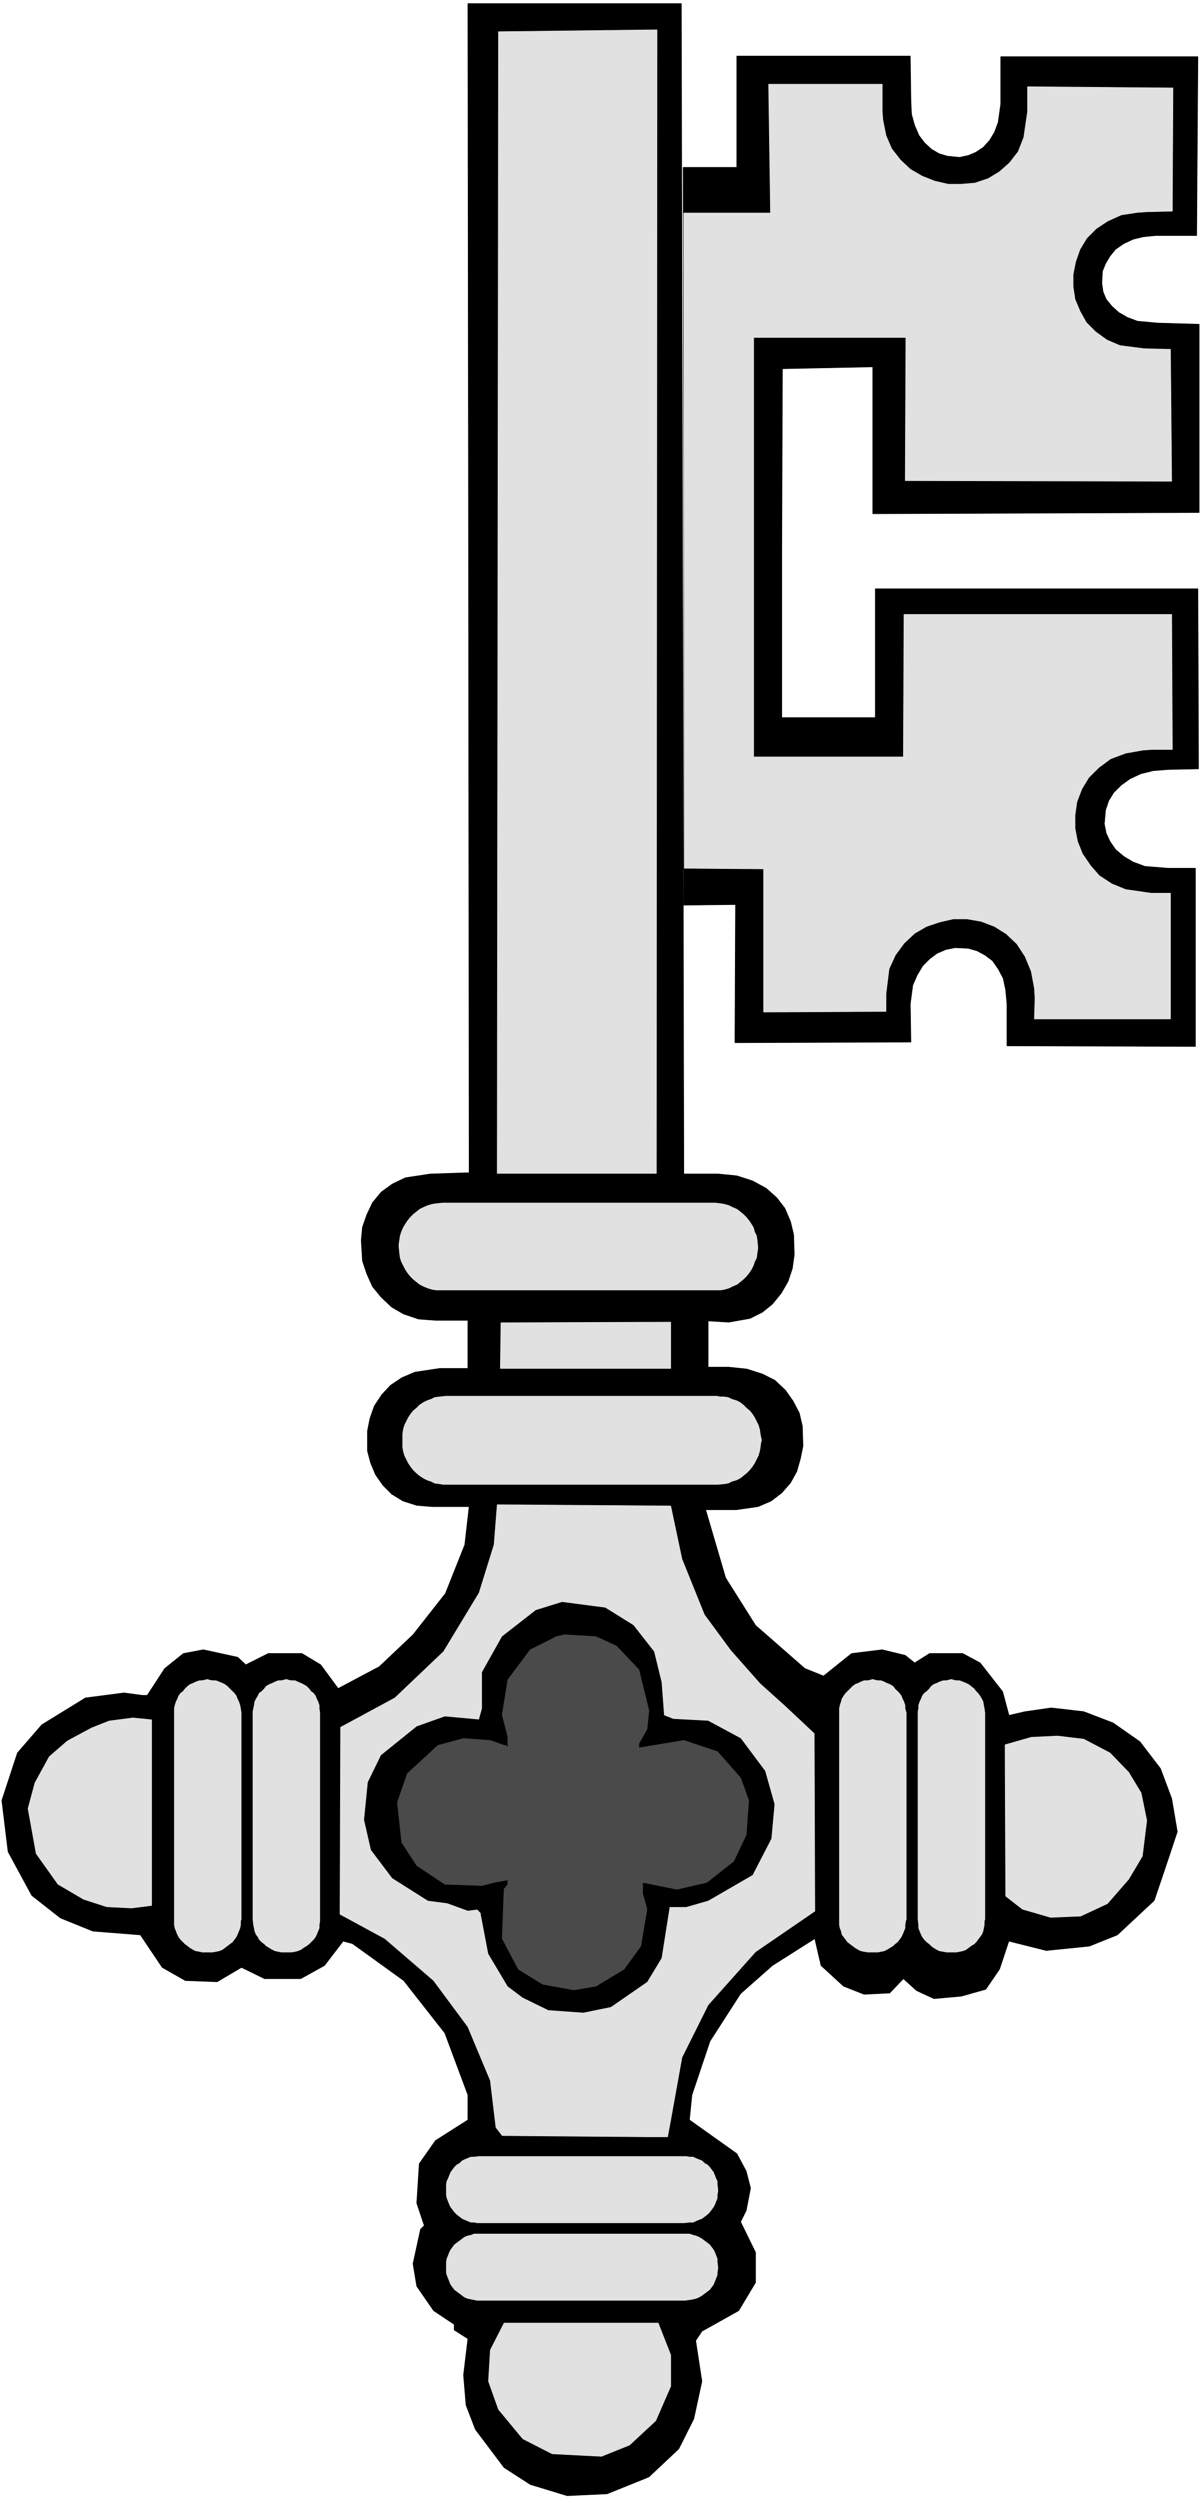 <svg width="1917.281" height="3989.578" viewBox="0 0 1437.961 2992.184" xmlns="http://www.w3.org/2000/svg"><rect x="0" y="0" width="1437.961" height="2992.184" fill="#808080" stroke="none"/><defs><clipPath id="a"><path d="M0 0h1437.96v2993H0Zm0 0"/></clipPath><clipPath id="b"><path d="M0 0h1437.96v2992H0Zm0 0"/></clipPath></defs><g clip-path="url(#a)"><path style="fill:#fff;fill-opacity:1;fill-rule:nonzero;stroke:none" d="M0 2992.184h1437.96V-.961H0Zm0 0"/></g><g clip-path="url(#b)"><path style="fill:#fff;fill-opacity:1;fill-rule:evenodd;stroke:#fff;stroke-width:.14;stroke-linecap:square;stroke-linejoin:bevel;stroke-miterlimit:10;stroke-opacity:1" d="M0 .64h276v574.22H0Zm0 0" transform="matrix(5.21 0 0 -5.21 0 2994.79)"/></g><path style="fill:#000;fill-opacity:1;fill-rule:evenodd;stroke:#000;stroke-width:.14;stroke-linecap:square;stroke-linejoin:bevel;stroke-miterlimit:10;stroke-opacity:1" d="M179.65 448.18h-22.51l-.14 88.18h12.33v25.57h39.86l.14-10.2.14-3.16.72-2.58 1-2.3 1.3-1.72 1.57-1.44 1.72-1.01 1.87-.57 2.86-.29 2.01.43 1.72.72 1.72 1.15 1.44 1.58 1.14 1.87.86 2.3.58 4.16v10.92h45.3l-.28-41.08h-9.47l-2.86-.29-2.3-.57-2.15-1.01-1.86-1.29-1.29-1.58-1.01-1.72-.71-1.73-.15-2.73.29-2.01.72-1.72 1.29-1.58 1.58-1.44 2-1.15 2.3-.86 4.58-.43 9.61-.28v-43.24l-74.99-.28v33.75l-20.78-.43zm-22.8 0h-49.17l-.15 125.81h49.04zm-49.17 0h49.17l.29-143.05h7.89l4.3-.43 3.58-1.15 3.16-1.72 2.43-2.16 1.87-2.44 1.29-3.02.72-3.01.14-4.6-.43-3.16-1-3.01-1.58-2.73-2.01-2.45-2.29-1.86-2.87-1.44-4.88-.86-4.73.29v-10.63h4.73l4.16-.43 3.59-1.15 2.86-1.44 2.44-2.3 1.72-2.44 1.44-2.73.71-3.01.15-4.6-.58-2.87-.86-3.02-1.43-2.58-2.01-2.3-2.44-1.87-3.01-1.29-5.01-.72h-7.03l4.59-15.65 6.88-10.92 11.33-9.91 4.3-1.72 6.45 5.17 7.03.86 5.3-1.29 2.15-1.73 3.44 2.16h7.6l4.02-2.16 5.16-6.6 1.43-5.32v-.14l3.73.86 6.02.86 7.46-.86 6.73-2.58 6.17-4.31 4.73-6.18 2.58-6.89 1.29-7.61-2.15-6.47-3.15-9.33-8.46-7.9-6.45-2.59-9.9-1-8.6 2.15-2.15-6.46-3.15-4.6-5.6-1.58-6.3-.57-4.02 1.86-3.01 2.73-3.15-3.3-5.88-.29-4.73 1.87-5.17 4.74-1.43 6.18-9.75-6.18-7.31-6.46-7.03-10.92-4.15-12.35-.58-5.75 10.9-7.75 2.15-4.02 1-3.88-1-5.17-1.29-2.59 3.44-7.03v-6.9l-3.87-6.46-8.46-4.74-1.43-2.16 1.43-9.33-1.86-8.62-3.45-6.89-6.88-6.47-9.6-3.87-9.18-.43-8.46 2.58-6.02 3.88-6.6 8.76-2.15 5.6-.57 6.9 1 8.33-3.15 2.01v1.29l-4.73 3.16-3.87 5.6-.86 5.17 1.72 7.9.86.86-1.72 5.17.57 9.05 3.73 5.31 7.45 4.74v5.75l-5.3 14.22-9.46 12.06-11.76 8.48-2.15.57-4.3-5.6-5.45-3.02h-8.32l-5.3 2.59-5.59-3.3-7.32.28-5.3 3.02-5.02 7.47-10.9.86-7.45 3.01-6.6 5.18-5.45 10.05-1.43 11.78 3.58 10.91 5.6 6.47 10.03 6.17 8.89 1.15 4.16-.57h1.15l4.01 6.17 4.3 3.45 4.59.86 7.89-1.72 1.86-1.73 5.16 2.59h7.74l4.31-2.59 4.01-5.45 9.46 5.02 7.75 7.33 7.45 9.48 4.45 11.2 1 8.76h-8.46l-3.58.29-3.16 1-2.58 1.58-2.01 2.01-1.72 2.45-1.14 2.72-.72 2.73v4.6l.57 2.87 1.01 2.87 1.72 2.59 2 2.15 2.58 1.73 3.02 1.29 5.73.86h6.45v11.06h-7.45l-3.87.29-3.44 1.15-2.73 1.58-2.44 2.29-2 2.45-1.29 2.87-1.01 3.01-.28 4.74.28 3.02 1.01 2.87 1.29 2.73 2 2.44 2.58 1.87 3.02 1.44 5.73.86 8.89.29zm0 0" transform="matrix(5.21 0 0 -5.21 0 2994.79)"/><path style="fill:#000;fill-opacity:1;fill-rule:evenodd;stroke:#000;stroke-width:.14;stroke-linecap:square;stroke-linejoin:bevel;stroke-miterlimit:10;stroke-opacity:1" d="M157.14 448.18h22.51v-38.21h21.51v29.59h74.12l.15-41.36-7.03-.15-3.44-.28-2.87-.72-2.43-1.15-2.01-1.44-1.72-1.72-1.15-1.87-.72-2.15-.28-3.16.43-2.16.86-1.86 1.29-1.87 1.86-1.58 2.15-1.29 2.73-1.01 5.3-.43h6.31v-40.93l-43.3.14v9.62l-.29 3.16-.57 2.73-1.15 2.16-1.29 1.86-1.72 1.3-1.86 1-2.01.58-3.01.14-2.15-.43-2.01-.86-1.72-1.29-1.58-1.58-1.29-2.16-1-2.3-.57-4.31.14-8.76-40.43-.14.14 31.74-11.9-.14zm0 0" transform="matrix(5.21 0 0 -5.21 0 2994.79)"/><path style="fill:#e1e1e1;fill-opacity:1;fill-rule:evenodd;stroke:#e1e1e1;stroke-width:.14;stroke-linecap:square;stroke-linejoin:bevel;stroke-miterlimit:10;stroke-opacity:1" d="M150.83 305.27h-36.56l.29 262.26 36.42.43zm51.91 244.02.14-2.01.72-3.59 1.29-3.02 2-2.58 2.3-2.16 2.72-1.58 2.87-1.14 3.15-.72h3.01l3.16.28 3.01 1.01 2.58 1.58 2.29 2.01 2.01 2.59 1.29 3.3.86 5.89v5.74l33.41-.28-.14-28.3-5.88-.14-2.15-.15-3.73-.57-3.16-1.44-2.58-1.72-2.15-2.15-1.57-2.59-1.01-2.87-.57-2.87v-2.88l.43-2.87 1.15-2.73 1.43-2.58 2.15-2.16 2.58-1.87 3.01-1.29 5.59-.72 6.03-.14.28-30.3-61.22.14.14 32.89H173.2v-96.37h34.41l.14 32.74h61.51l.15-31.02h-4.59l-2.15-.14-4.02-.72-3.44-1.29-2.72-2.02-2.3-2.29-1.57-2.59-1.15-3.01-.43-3.02v-3.02l.57-3.01 1.15-2.88 1.86-2.72 2.01-2.3 2.87-1.87 3.15-1.29 5.88-.86h4.45v-28.87h-31.26l.14 4.74-.14 2.3-.72 3.87-1.43 3.45-1.87 2.87-2.43 2.3-2.73 1.72-3.01 1.15-3.3.58h-3.15l-3.15-.72-3.01-1.01-2.73-1.58-2.44-2.29-2-2.73-1.44-3.16-.71-5.75v-4.02l-28.11-.14v32.89l-18.21.14-.14 150.52h19.93l-.43 29.59h26.1zm-48.61-278.2v-10.63h-39.14l.14 10.49zm2.58-54.43 5.16-12.79 6.02-8.18 6.74-7.62 5.74-5.17 6.74-6.32.14-40.79-13.62-9.33-10.9-12.21-6.02-12.06-2.58-14.37-.72-3.87h-4.3l-33.69.28-1.44 1.87-1.29 10.77-5.16 12.35-7.88 10.63-11.19 9.63-10.32 5.6.14 42.94 12.48 6.75 11.18 10.63 8.17 13.5 3.44 11.06.72 9.19 39.86-.29zm0 0" transform="matrix(5.21 0 0 -5.21 0 2994.79)"/><path style="fill:#000;fill-opacity:1;fill-rule:evenodd;stroke:#000;stroke-width:.14;stroke-linecap:square;stroke-linejoin:bevel;stroke-miterlimit:10;stroke-opacity:1" d="m152.55 180.75 2.15-.86 8.03-.43 7.46-4.02 5.59-7.47 2.15-7.62-.72-7.89-4.3-8.33-10.18-5.89-5.02-1.44h-3.87l-1.86-11.78-3.3-5.45-8.31-5.75-6.31-1.29-8.03.57-5.88 2.87-3.44 2.59-4.45 7.47-1.72 9.05v.28l-.86.87-2.15-.29-4.73 1.72-4.44.58-8.18 5.17-4.87 6.46-1.58 6.89.86 8.62 3.01 6.18 8.18 6.6 6.45 2.3 7.88-.72.72 2.59v8.33l4.59 8.19 7.74 6.03 6.02 1.87 9.9-1.3 6.45-4.02 4.73-6.03 1.72-7.04zm0 0" transform="matrix(5.21 0 0 -5.21 0 2994.79)"/><path style="fill:#4a4a4a;fill-opacity:1;fill-rule:evenodd;stroke:#4a4a4a;stroke-width:.14;stroke-linecap:square;stroke-linejoin:bevel;stroke-miterlimit:10;stroke-opacity:1" d="m141.66 196.69 5.16-5.46 2.29-9.33-.43-4.31-1.86-3.3v-1.01l10.32 1.72 7.74-2.58 5.31-6.03 1.86-5.17-.57-7.9-2.87-6.04-6.16-4.88-6.89-1.58-7.88 1.58v-2.58l1-3.59-1.43-8.48-3.87-5.31-6.45-3.88-5.02-.86-7.17 1.29-5.59 3.45-3.73 7.04.43 11.34.86 1.15v1.01l-3.16-.58-2.72-.72-8.6.29-6.45 4.31-3.45 5.31-1 9.2 2.3 6.6 7.02 6.47 5.88 1.58 6.16-.44 3.16-1.14h.43l.43-.58v2.59l-1.29 5.02 1.29 8.05 5.16 6.89 6.02 3.02 1.87.43 7.17-.43zm0 0" transform="matrix(5.21 0 0 -5.21 0 2994.79)"/><path style="fill:#e1e1e1;fill-opacity:1;fill-rule:evenodd;stroke:#e1e1e1;stroke-width:.14;stroke-linecap:square;stroke-linejoin:bevel;stroke-miterlimit:10;stroke-opacity:1" d="M34.84 179.74v-42.65l-4.59-.58-5.73.29-5.31 1.72-5.88 3.45-5.01 7.04-1.87 10.34 1.58 5.89 3.3 6.03 4.15 3.59 5.6 3.02 4.01 1.58 5.45.71zm220.23-7.61 4.3-4.45 2.87-4.74 1.29-6.32-1.01-8.19-3.15-5.31-4.88-5.6-6.16-2.87-6.88-.29-6.45 1.87-3.88 3.01-.14 34.76 6.02 1.72 6.02.29 6.03-.72zM151.26 41.15l2.87-7.33v-7.18l-3.44-7.9-6.02-5.6-6.45-2.59-11.33.58-6.74 3.45-5.59 6.75-2.3 6.46.43 7.18 3.16 6.18zM101.8 298.38h62.65l1.15-.15.86-.14 1-.29.86-.43 1.01-.43.72-.57.71-.58.72-.72.57-.71.58-.86.43-.72.28-1.01.43-.86.15-1.01.14-1.43v-.58l-.14-.86-.15-1.15-.43-.86-.28-.86-.43-.86-.58-.86-.57-.72-.72-.72-.71-.57-.72-.58-1.01-.43-.86-.43-1-.29-.86-.14h-65.38l-.86.14-1 .29-1.01.43-.86.43-.71.58-.72.57-.72.72-.57.72-.57.86-.43.86-.44.86-.28.86-.15 1.15-.14 1.44v.43l.14 1 .15 1.01.28.86.44 1.01.43.72.57.86.57.71.72.72.72.58.71.57.86.43 1.01.43 1 .29.86.14zm0 0" transform="matrix(5.21 0 0 -5.21 0 2994.79)"/><path style="fill:none;stroke:#e1e1e1;stroke-width:.29;stroke-linecap:square;stroke-linejoin:bevel;stroke-miterlimit:10;stroke-opacity:1" d="M101.8 298.38h62.65l1.15-.15.86-.14 1-.29.86-.43 1.01-.43.72-.57.71-.58.72-.72.57-.71.58-.86.43-.72.28-1.01.43-.86.15-1.01.14-1.43v-.58l-.14-.86-.15-1.15-.43-.86-.28-.86-.43-.86-.58-.86-.57-.72-.72-.72-.71-.57-.72-.58-1.01-.43-.86-.43-1-.29-.86-.14h-65.38l-.86.14-1 .29-1.01.43-.86.43-.71.58-.72.57-.72.72-.57.72-.57.86-.43.86-.44.86-.28.86-.15 1.15-.14 1.44v.43l.14 1 .15 1.01.28.86.44 1.01.43.72.57.86.57.71.72.72.72.58.71.57.86.43 1.01.43 1 .29.86.14zm0 0" transform="matrix(5.21 0 0 -5.21 0 2994.79)"/><path style="fill:#e1e1e1;fill-opacity:1;fill-rule:evenodd;stroke:#e1e1e1;stroke-width:.14;stroke-linecap:square;stroke-linejoin:bevel;stroke-miterlimit:10;stroke-opacity:1" d="M110.11 79.35h47.6l.72-.14h.86l.58-.29.71-.29.72-.29.57-.57.58-.29.57-.57.43-.58.43-.57.29-.72.28-.72.29-.57v-.72l.14-1.15v-.43l-.14-.86v-.72l-.29-.72-.28-.72-.29-.57-.43-.57-.43-.58-.57-.57-.58-.43-.57-.44-.72-.28-.71-.29-.58-.29h-.86l-1.15-.14h-47.6l-.71.14h-.72l-.72.29-.71.29-.58.28-.57.44-.57.43-.58.57-.43.58-.43.57-.29.57-.28.72-.29.72-.14.72v2.44l.14.72.29.57.28.72.29.72.43.57.43.58.58.57.57.29.57.57.58.29.71.29.72.29h.72zm0 0" transform="matrix(5.21 0 0 -5.21 0 2994.79)"/><path style="fill:none;stroke:#e1e1e1;stroke-width:.29;stroke-linecap:square;stroke-linejoin:bevel;stroke-miterlimit:10;stroke-opacity:1" d="M110.11 79.35h47.6l.72-.14h.86l.58-.29.71-.29.72-.29.57-.57.58-.29.57-.57.43-.58.43-.57.29-.72.28-.72.29-.57v-.72l.14-1.15v-.43l-.14-.86v-.72l-.29-.72-.28-.72-.29-.57-.43-.57-.43-.58-.57-.57-.58-.43-.57-.44-.72-.28-.71-.29-.58-.29h-.86l-1.15-.14h-47.6l-.71.14h-.72l-.72.29-.71.29-.58.28-.57.44-.57.43-.58.57-.43.58-.43.57-.29.57-.28.72-.29.72-.14.72v2.44l.14.72.29.57.28.72.29.72.43.57.43.58.58.57.57.29.57.57.58.29.71.29.72.29h.72zm0 0" transform="matrix(5.21 0 0 -5.21 0 2994.79)"/><path style="fill:#e1e1e1;fill-opacity:1;fill-rule:evenodd;stroke:#e1e1e1;stroke-width:.14;stroke-linecap:square;stroke-linejoin:bevel;stroke-miterlimit:10;stroke-opacity:1" d="M58.21 133.93v47.68l.14.72.15.72.14.86.29.57.43.72.28.58.58.43.57.57.43.58.72.43.72.28.57.29.72.29h.71l1.15.29.43-.15.72-.14h.86l.57-.29.72-.29.57-.28.72-.43.57-.58.43-.57.58-.43.43-.58.28-.72.29-.57.29-.86v-.72l.14-1.01V133.5l-.14-.86v-.72l-.58-1.44-.28-.57-.43-.58-.58-.57-.43-.43-.57-.43-.72-.44-.57-.43-.72-.28-.57-.15-.86-.14h-2.3l-.71.14-.72.15-.57.28-.72.43-.72.44-.43.43-.57.43-.58.57-.28.58-.43.57-.29.72-.14.72-.15.72zm0 0" transform="matrix(5.21 0 0 -5.21 0 2994.79)"/><path style="fill:none;stroke:#e1e1e1;stroke-width:.29;stroke-linecap:square;stroke-linejoin:bevel;stroke-miterlimit:10;stroke-opacity:1" d="M58.21 133.93v47.68l.14.72.15.72.14.86.29.57.43.72.28.58.58.43.57.57.43.58.72.43.72.28.57.29.72.29h.71l1.15.29.43-.15.72-.14h.86l.57-.29.72-.29.57-.28.72-.43.57-.58.43-.57.58-.43.43-.58.28-.72.29-.57.29-.86v-.72l.14-1.01V133.5l-.14-.86v-.72l-.58-1.44-.28-.57-.43-.58-.58-.57-.43-.43-.57-.43-.72-.44-.57-.43-.72-.28-.57-.15-.86-.14h-2.3l-.71.14-.72.15-.57.28-.72.43-.72.44-.43.43-.57.43-.58.57-.28.58-.43.57-.29.72-.14.72-.15.72zm0 0" transform="matrix(5.21 0 0 -5.21 0 2994.79)"/><path style="fill:#e1e1e1;fill-opacity:1;fill-rule:evenodd;stroke:#e1e1e1;stroke-width:.14;stroke-linecap:square;stroke-linejoin:bevel;stroke-miterlimit:10;stroke-opacity:1" d="M192.99 133.93v48.4l.14.72.29.86.14.57.43.72.43.58 1.58 1.58.57.43.72.28.57.29.72.29h.86l1.14.29.43-.15.72-.14h.72l.72-.29.57-.29.72-.28.71-.43.43-.58.58-.57.43-.43.43-.58.28-.72.29-.57.29-.86v-.72l.28-1.01v-47.39l-.14-.43-.14-.86v-.72l-.58-1.44-.28-.57-.43-.58-.43-.57-.58-.43-.43-.43-.71-.44-.72-.43-.57-.28-.72-.15-.72-.14h-2.29l-.86.14-.72.15-.57.28-.72.43-.57.44-.58.43-.57.43-.43.57-.43.58-.43.57-.14.72-.29.72-.14.72zm0 0" transform="matrix(5.21 0 0 -5.21 0 2994.79)"/><path style="fill:none;stroke:#e1e1e1;stroke-width:.29;stroke-linecap:square;stroke-linejoin:bevel;stroke-miterlimit:10;stroke-opacity:1" d="M192.99 133.93v48.4l.14.72.29.86.14.57.43.72.43.58 1.58 1.58.57.43.72.28.57.29.72.29h.86l1.14.29.43-.15.72-.14h.72l.72-.29.57-.29.72-.28.71-.43.43-.58.58-.57.43-.43.43-.58.28-.72.29-.57.29-.86v-.72l.28-1.01v-47.39l-.14-.43-.14-.86v-.72l-.58-1.44-.28-.57-.43-.58-.43-.57-.58-.43-.43-.43-.71-.44-.72-.43-.57-.28-.72-.15-.72-.14h-2.29l-.86.14-.72.15-.57.28-.72.43-.57.44-.58.43-.57.43-.43.57-.43.58-.43.57-.14.72-.29.72-.14.72zm0 0" transform="matrix(5.21 0 0 -5.21 0 2994.79)"/><path style="fill:#e1e1e1;fill-opacity:1;fill-rule:evenodd;stroke:#e1e1e1;stroke-width:.14;stroke-linecap:square;stroke-linejoin:bevel;stroke-miterlimit:10;stroke-opacity:1" d="M211.05 133.93v47.68l.14.72v.72l.29.86.29.57.28.72.44.58.57.43.57.57.43.58.58.43.71.28.58.29.86.29h.71l1.15.29.43-.15.72-.14h.71l.72-.29.72-.29.57-.28.57-.43.72-.58.43-.57.43-.43.43-.58.43-.72.29-.57.14-.86.15-.72.14-1.01v-47.39l-.14-.43v-.86l-.15-.72-.14-.72-.29-.72-.43-.57-.43-.58-.43-.57-.43-.43-.72-.43-.57-.44-.57-.43-.72-.28-.72-.15-.71-.14h-2.3l-.71.14-.86.15-.58.28-.71.43-.58.44-.43.43-.57.43-.57.57-.44.58-.28.57-.29.72-.29.72v.72zm0 0" transform="matrix(5.21 0 0 -5.21 0 2994.79)"/><path style="fill:none;stroke:#e1e1e1;stroke-width:.29;stroke-linecap:square;stroke-linejoin:bevel;stroke-miterlimit:10;stroke-opacity:1" d="M211.05 133.93v47.68l.14.72v.72l.29.86.29.57.28.72.44.58.57.43.57.57.43.58.58.43.71.28.58.29.86.29h.71l1.15.29.43-.15.72-.14h.71l.72-.29.72-.29.57-.28.57-.43.72-.58.43-.57.43-.43.43-.58.43-.72.29-.57.14-.86.15-.72.14-1.01v-47.39l-.14-.43v-.86l-.15-.72-.14-.72-.29-.72-.43-.57-.43-.58-.43-.57-.43-.43-.72-.43-.57-.44-.57-.43-.72-.28-.72-.15-.71-.14h-2.3l-.71.14-.86.15-.58.28-.71.43-.58.44-.43.43-.57.43-.57.57-.44.58-.28.57-.29.72-.29.72v.72zm0 0" transform="matrix(5.21 0 0 -5.21 0 2994.79)"/><path style="fill:#e1e1e1;fill-opacity:1;fill-rule:evenodd;stroke:#e1e1e1;stroke-width:.14;stroke-linecap:square;stroke-linejoin:bevel;stroke-miterlimit:10;stroke-opacity:1" d="M40.15 133.93v48.4l.14.72.29.86.28.57.29.72.43.58.57.43.43.57.58.58.57.43.72.28.57.29.86.29h.57l1.29.29.29-.15.86-.14h.72l.72-.29.71-.29.58-.28.57-.43.57-.58.58-.57.43-.43.43-.58.28-.72.29-.57.29-.86.14-.72.14-1.01v-47.39l-.14-.43v-.86l-.14-.72-.58-1.44-.28-.57-.43-.58-.43-.57-.58-.43-.57-.43-.57-.44-.58-.43-.71-.28-.72-.15-.72-.14h-2.44l-.57.14-.86.15-.57.28-.72.43-.57.44-.58.43-1 1-.43.58-.29.57-.28.72-.29.72-.14.72zm0 0" transform="matrix(5.21 0 0 -5.21 0 2994.79)"/><path style="fill:none;stroke:#e1e1e1;stroke-width:.29;stroke-linecap:square;stroke-linejoin:bevel;stroke-miterlimit:10;stroke-opacity:1" d="M40.15 133.93v48.4l.14.72.29.86.28.57.29.72.43.58.57.43.43.57.58.58.57.43.72.28.57.29.86.29h.57l1.29.29.29-.15.86-.14h.72l.72-.29.71-.29.58-.28.57-.43.57-.58.58-.57.43-.43.43-.58.28-.72.29-.57.29-.86.14-.72.14-1.01v-47.39l-.14-.43v-.86l-.14-.72-.58-1.44-.28-.57-.43-.58-.43-.57-.58-.43-.57-.43-.57-.44-.58-.43-.71-.28-.72-.15-.72-.14h-2.44l-.57.14-.86.15-.57.28-.72.43-.57.44-.58.43-1 1-.43.58-.29.57-.28.72-.29.72-.14.72zm0 0" transform="matrix(5.21 0 0 -5.21 0 2994.79)"/><path style="fill:#e1e1e1;fill-opacity:1;fill-rule:evenodd;stroke:#e1e1e1;stroke-width:.14;stroke-linecap:square;stroke-linejoin:bevel;stroke-miterlimit:10;stroke-opacity:1" d="M110.11 61.54h48.32l.86-.29.58-.14.71-.29.72-.43.57-.43.58-.43.57-.43.43-.58.43-.57.29-.57.28-.72.29-.72v-.72l.14-1.15v-.43l-.14-.86v-.57l-.29-.72-.28-.72-.29-.72-.43-.57-.43-.58-.57-.43-.58-.43-.57-.43-.72-.43-.71-.29-.58-.14-.86-.15-1.15-.14h-47.6l-.71.14-.72.15-.72.14-.71.29-.58.43-.57.43-.57.43-.58.43-.43.58-.43.57-.29.72-.28.72-.29.72-.14.57v2.44l.14.72.29.72.28.72.29.57.43.57.43.58.58.43.57.43.57.43.58.43.71.29.72.14.72.29zm0 0" transform="matrix(5.21 0 0 -5.21 0 2994.79)"/><path style="fill:none;stroke:#e1e1e1;stroke-width:.29;stroke-linecap:square;stroke-linejoin:bevel;stroke-miterlimit:10;stroke-opacity:1" d="M110.11 61.54h48.32l.86-.29.58-.14.71-.29.72-.43.57-.43.58-.43.57-.43.43-.58.43-.57.29-.57.28-.72.29-.72v-.72l.14-1.15v-.43l-.14-.86v-.57l-.29-.72-.28-.72-.29-.72-.43-.57-.43-.58-.57-.43-.58-.43-.57-.43-.72-.43-.71-.29-.58-.14-.86-.15-1.15-.14h-47.6l-.71.14-.72.15-.72.14-.71.29-.58.43-.57.43-.57.43-.58.43-.43.58-.43.57-.29.72-.28.72-.29.72-.14.57v2.44l.14.72.29.72.28.72.29.57.43.57.43.58.58.43.57.43.57.43.58.43.71.29.72.14.72.29zm0 0" transform="matrix(5.21 0 0 -5.21 0 2994.79)"/><path style="fill:#e1e1e1;fill-opacity:1;fill-rule:evenodd;stroke:#e1e1e1;stroke-width:.14;stroke-linecap:square;stroke-linejoin:bevel;stroke-miterlimit:10;stroke-opacity:1" d="M102.51 254h62.37l.43-.15h1.01l1-.14.86-.43 1.01-.29.86-.43.71-.57.72-.72.72-.58.57-.71.57-.87.43-.86.43-.86.29-1 .14-1.01.29-1.44-.14-.43-.15-1.15-.14-.86-.29-1-.43-.86-.43-.87-.57-.86-.57-.72-.72-.71-.72-.58-.71-.57-.86-.43-1.01-.29-.86-.43-1-.15-1.44-.14h-62.94l-.86.14-1.15.15-.86.43-.86.29-.86.43-.86.57-.71.58-.72.71-.57.72-.58.86-.43.87-.43.86-.28 1-.15.86v3.02l.15 1.01.28 1 .43.86.43.86.58.87.57.71.72.58.71.72.86.57.86.43.86.29.86.43 1.15.14zm0 0" transform="matrix(5.21 0 0 -5.21 0 2994.79)"/><path style="fill:none;stroke:#e1e1e1;stroke-width:.29;stroke-linecap:square;stroke-linejoin:bevel;stroke-miterlimit:10;stroke-opacity:1" d="M102.51 254h62.37l.43-.15h1.01l1-.14.86-.43 1.01-.29.86-.43.71-.57.72-.72.72-.58.57-.71.57-.87.43-.86.43-.86.29-1 .14-1.01.29-1.44-.14-.43-.15-1.15-.14-.86-.29-1-.43-.86-.43-.87-.57-.86-.57-.72-.72-.71-.72-.58-.71-.57-.86-.43-1.01-.29-.86-.43-1-.15-1.44-.14h-62.94l-.86.14-1.15.15-.86.43-.86.29-.86.43-.86.57-.71.58-.72.71-.57.72-.58.86-.43.87-.43.86-.28 1-.15.86v3.02l.15 1.01.28 1 .43.86.43.86.58.87.57.71.72.58.71.72.86.57.86.43.86.29.86.43 1.15.14zm0 0" transform="matrix(5.21 0 0 -5.21 0 2994.79)"/></svg>
